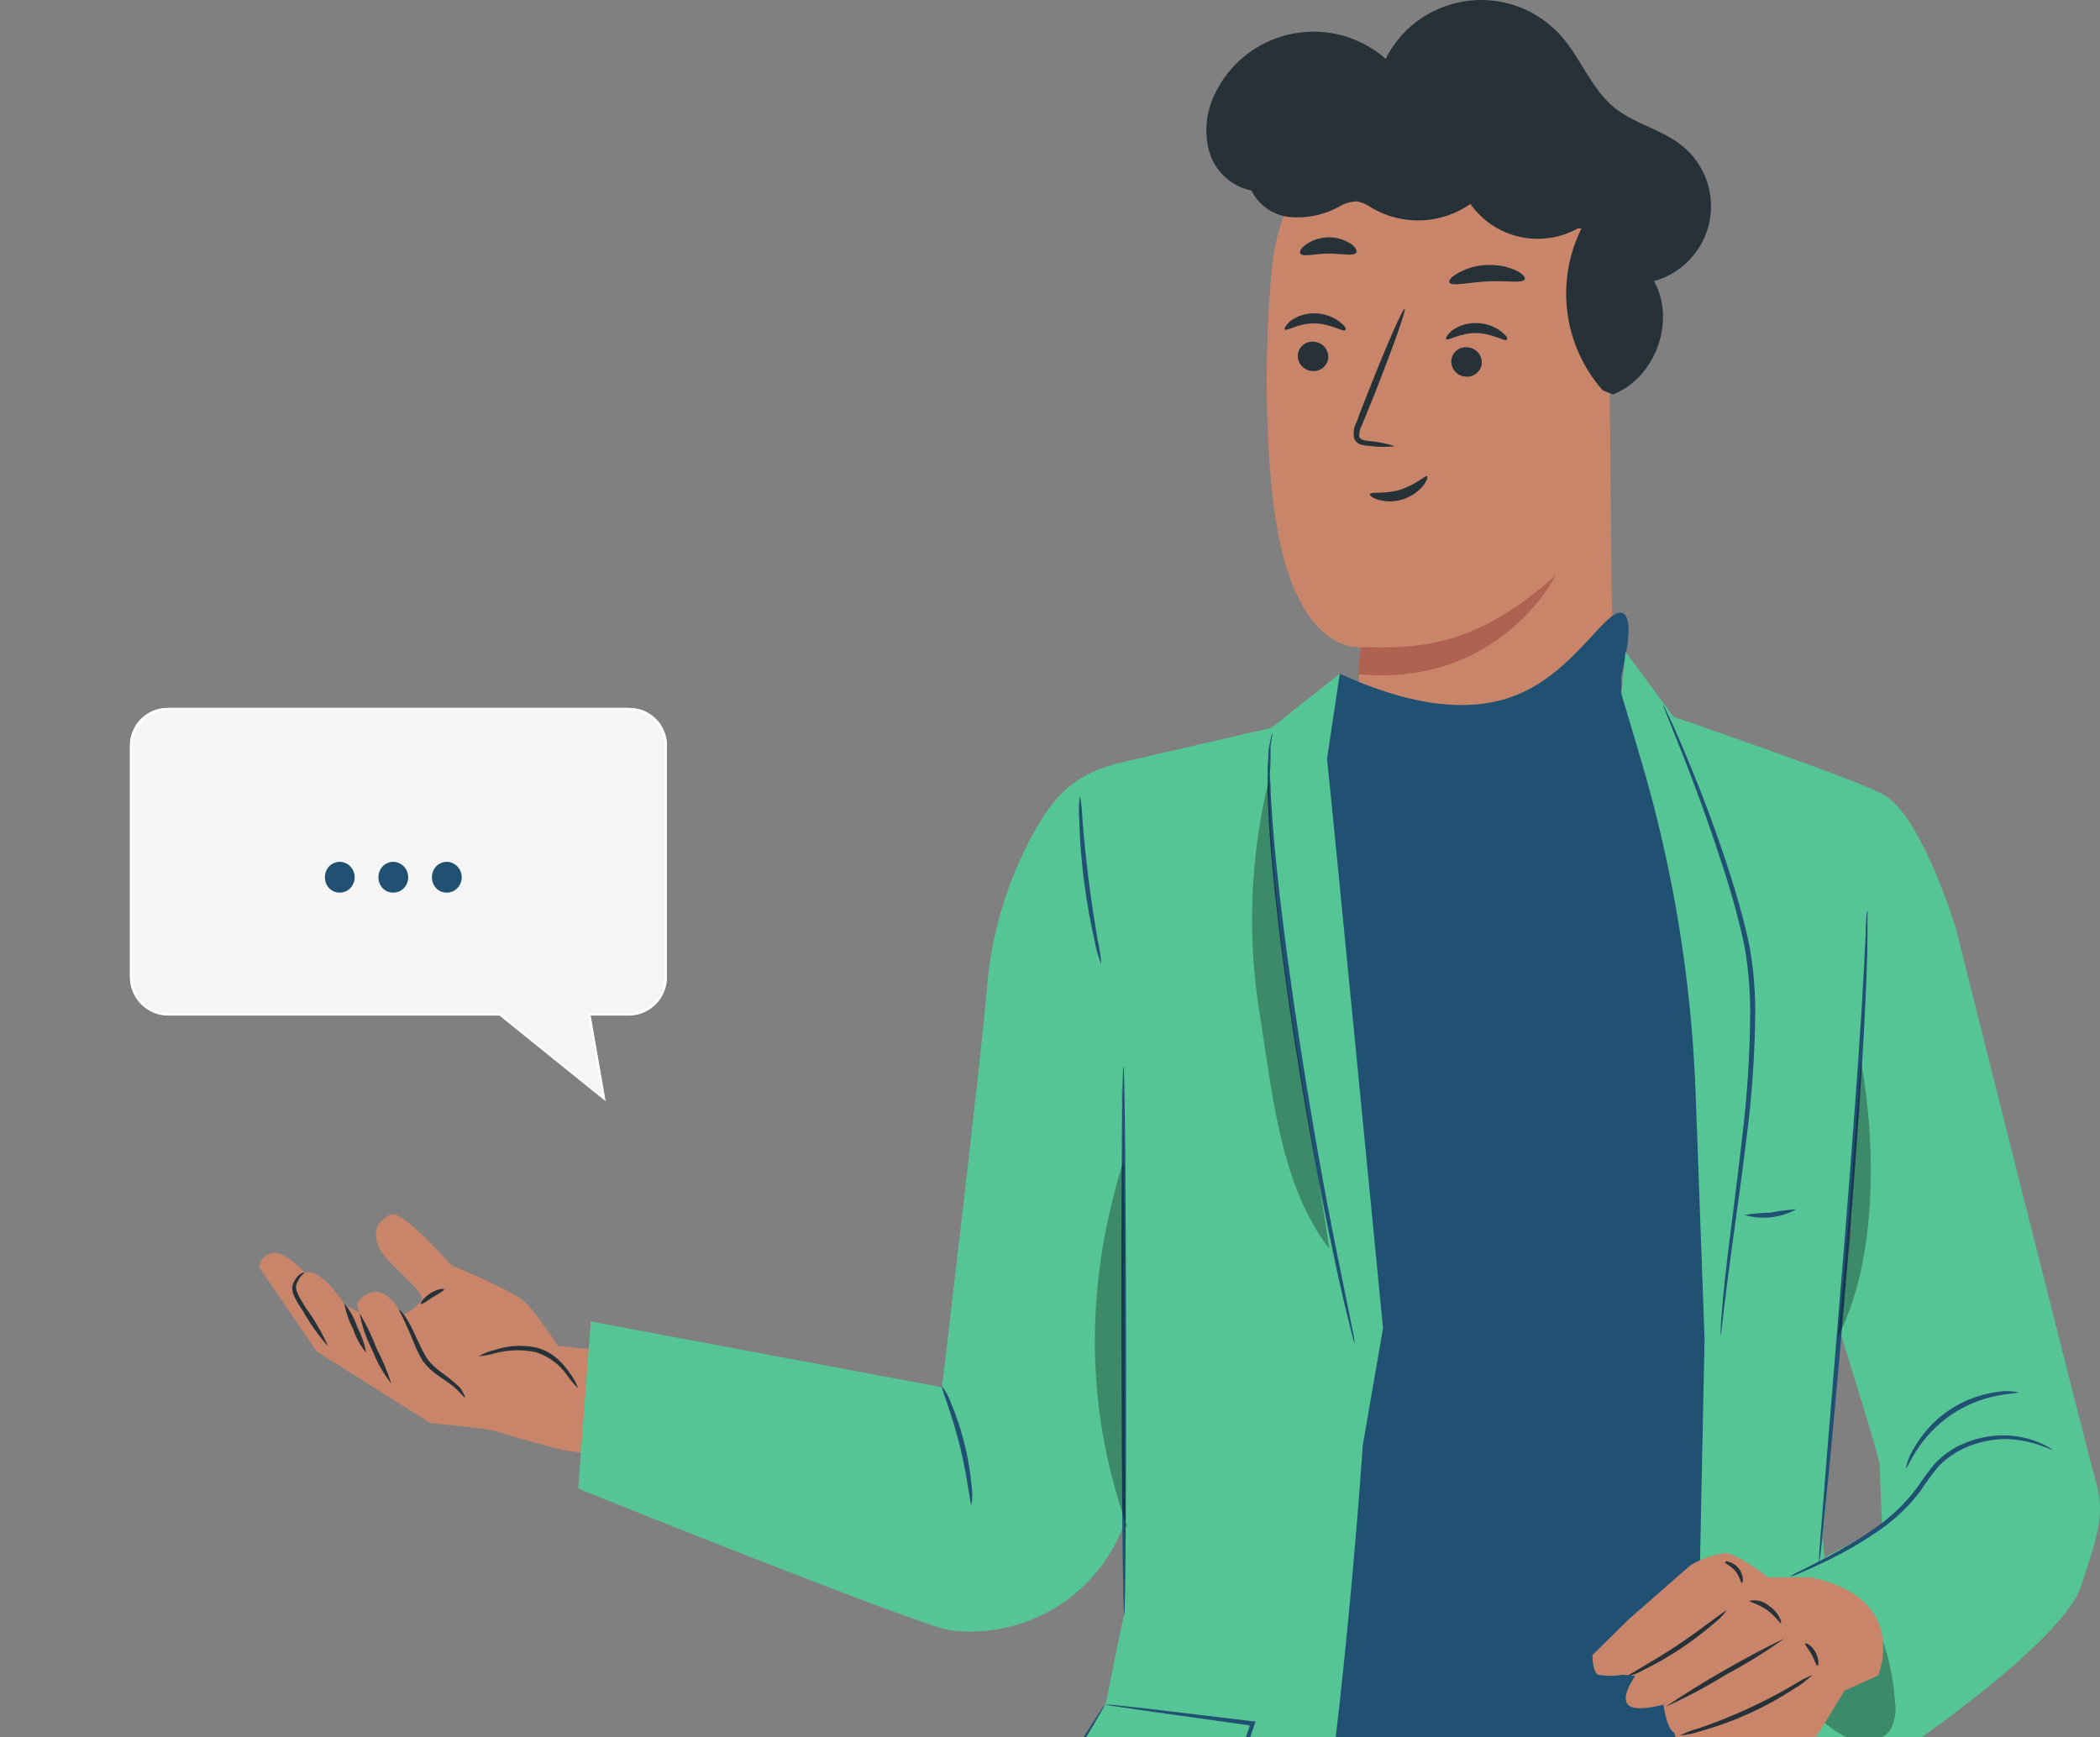 <svg width="614" height="508" viewBox="0 0 614 508" fill="none" xmlns="http://www.w3.org/2000/svg">
<rect x="0" y="0" width="614" height="508" fill="#808080" stroke="none"/>
<g clip-path="url(#clip0_338_4117)">
<path d="M178.051 394.989L163.163 393.581C163.163 393.581 156.242 382.85 152.755 380.1C149.268 377.35 133.414 370.388 132.583 370.308C131.751 370.227 117.883 353.46 114.154 355.164C110.425 356.867 108.534 360.368 111.056 365.237C113.577 370.107 125.085 378.101 123.181 380.489C121.598 382.206 119.68 383.601 117.561 384.58C117.561 384.58 114.959 378.906 111.029 377.887C107.099 376.867 104.363 381.119 104.363 381.119L104.993 383.722L100.929 381.669C100.929 381.669 94.183 370.603 89.059 372.119C87.128 369.838 84.741 367.987 82.058 366.673C79.684 365.747 77.015 366.914 76.09 369.275C75.929 369.691 75.822 370.133 75.781 370.576L92.6 395.177L125.836 416.13C125.836 416.13 139.061 417.404 142.494 417.954C145.928 418.504 162.385 424.232 169.037 424.594C175.69 424.956 183.67 426.056 183.67 426.056L178.051 395.003V394.989Z" fill="#C8856A"/>
<path d="M140.011 396.545C141.473 395.7 143.043 395.083 144.692 394.721C148.636 393.393 152.861 393.165 156.924 394.05C159.178 394.641 161.257 395.767 162.987 397.337C164.368 398.571 165.575 399.979 166.608 401.522C167.654 402.85 168.472 404.352 169.022 405.948C167.829 404.781 166.756 403.494 165.817 402.099C163.564 398.893 160.318 396.532 156.576 395.351C152.713 394.56 148.73 394.667 144.92 395.633C143.324 396.13 141.675 396.438 139.998 396.545H140.011Z" fill="#263238"/>
<path d="M116.649 382.984C116.784 382.85 118.165 384.178 119.64 386.834C121.116 389.49 122.578 393.42 124.844 397.243C126.105 398.88 127.621 400.315 129.324 401.482C130.759 402.501 132.127 403.601 133.442 404.782C134.729 405.815 135.655 407.263 136.044 408.873C134.984 407.692 133.871 406.566 132.691 405.519C131.577 404.58 130.089 403.615 128.506 402.501C126.642 401.294 125.005 399.778 123.664 398.021C122.537 396.143 121.572 394.185 120.807 392.132C120.056 390.335 119.372 388.698 118.755 387.37C117.588 384.58 116.515 383.105 116.676 382.971L116.649 382.984Z" fill="#263238"/>
<path d="M114.434 404.62C112.087 401.616 110.196 398.289 108.841 394.734C107.071 391.354 105.824 387.719 105.14 383.963C107.071 387.222 108.721 390.643 110.062 394.198C111.819 397.551 113.281 401.039 114.434 404.634V404.62Z" fill="#263238"/>
<path d="M107.099 395.579C105.382 393.513 104.081 391.152 103.249 388.604C102.016 386.243 101.13 383.721 100.647 381.105C102.351 383.158 103.652 385.519 104.47 388.054C105.704 390.428 106.589 392.963 107.099 395.579Z" fill="#263238"/>
<path d="M95.98 393.729C93.137 390.536 90.656 387.049 88.563 383.32C87.584 381.924 86.712 380.449 85.961 378.92C85.639 378.169 85.452 377.364 85.438 376.546C85.505 375.835 85.707 375.151 86.069 374.547C87.236 372.307 89.006 371.945 89.006 372.106C88.107 372.884 87.383 373.863 86.927 374.963C85.707 376.961 87.732 379.617 89.529 382.595C92.064 386.069 94.223 389.812 95.98 393.742V393.729Z" fill="#263238"/>
<path d="M123.099 381.267C122.818 381.039 123.85 379.389 125.862 378.141C127.861 376.894 129.765 376.652 129.846 377.028C129.926 377.404 128.357 378.141 126.56 379.295C124.762 380.435 123.381 381.535 123.099 381.267Z" fill="#263238"/>
<path d="M396.873 205.679C397.423 196.491 397.839 189.22 397.758 189.22C397.678 189.22 379.276 191.581 373.026 152.265C370.437 135.954 369.123 106.081 371.953 77.858C374.89 47.516 400.642 24.525 431.115 25.008H434.133C466.778 27.449 473.699 55.39 470.373 87.932L471.54 203.251L447.545 228.107C436.212 239.844 417.515 240.18 405.765 228.845C399.502 222.795 396.229 214.304 396.806 205.625L396.86 205.679H396.873Z" fill="#C8856A"/>
<path d="M397.758 189.22C412.257 189.421 430.202 190.575 454.895 168.174C454.895 168.174 438.773 201.024 397.154 197.134L397.758 189.22Z" fill="#AF6152"/>
<path d="M379.437 103.894C379.397 106.322 381.275 108.361 383.702 108.495C386.076 108.71 388.169 106.939 388.383 104.565C388.383 104.552 388.383 104.525 388.383 104.511C388.437 102.083 386.559 100.058 384.145 99.924C381.784 99.682 379.679 101.413 379.437 103.774C379.437 103.814 379.437 103.854 379.437 103.881V103.894Z" fill="#263238"/>
<path d="M375.642 96.343C376.192 96.946 379.625 94.465 384.44 94.572C389.255 94.679 392.769 97.174 393.292 96.544C393.816 95.913 393.011 95.216 391.495 93.941C389.43 92.466 386.962 91.661 384.413 91.621C381.905 91.567 379.438 92.332 377.385 93.78C375.897 95.108 375.387 96.181 375.642 96.329V96.343Z" fill="#263238"/>
<path d="M424.328 105.531C424.247 107.959 426.139 110.011 428.566 110.132C430.927 110.347 433.019 108.616 433.247 106.255C433.247 106.215 433.247 106.188 433.247 106.148C433.328 103.76 431.517 101.748 429.129 101.561C426.796 101.252 424.65 102.902 424.341 105.236C424.341 105.33 424.314 105.424 424.314 105.518L424.328 105.531Z" fill="#263238"/>
<path d="M422.866 99.16C423.416 99.764 426.849 97.309 431.665 97.389C436.48 97.47 439.967 99.992 440.517 99.361C441.067 98.731 440.235 98.033 438.693 96.759C436.641 95.283 434.173 94.478 431.638 94.465C429.13 94.398 426.662 95.149 424.61 96.598C423.094 97.845 422.584 98.945 422.866 99.147V99.16Z" fill="#263238"/>
<path d="M407.832 130.467C405.297 129.649 402.681 129.126 400.026 128.938C398.805 128.777 397.625 128.522 397.424 127.691C397.357 126.416 397.665 125.155 398.309 124.042C399.529 121.078 400.777 117.979 402.105 114.719C407.309 101.44 411.212 90.534 410.688 90.333C410.165 90.132 405.484 100.742 400.28 113.968C399.033 117.255 397.678 120.367 396.659 123.371C395.854 124.833 395.6 126.55 395.935 128.187C396.284 129.072 397.021 129.756 397.933 130.011C398.604 130.212 399.315 130.333 400.012 130.347C402.601 130.722 405.23 130.762 407.818 130.481L407.832 130.467Z" fill="#263238"/>
<path d="M423.764 82.593C424.434 83.814 429.102 82.593 434.802 82.284C440.503 81.976 445.21 82.942 445.814 81.654C446.069 81.05 445.09 79.964 443.212 79.052C440.543 77.871 437.632 77.335 434.722 77.496C431.811 77.576 428.954 78.368 426.42 79.79C424.367 80.863 423.482 82.03 423.764 82.606V82.593Z" fill="#263238"/>
<path d="M380.214 74.142C381.046 75.243 384.399 74.142 388.382 74.142C392.366 74.142 395.746 75.001 396.551 73.861C396.886 73.311 396.363 72.224 394.914 71.258C390.931 68.71 385.807 68.79 381.904 71.446C380.348 72.493 379.852 73.606 380.214 74.156V74.142Z" fill="#263238"/>
<path d="M400.52 144.471C400.359 144.806 401.217 145.611 403.122 146.188C407.897 147.422 412.967 145.799 416.132 142.016C417.272 140.554 417.513 139.414 417.205 139.173C416.896 138.931 413.852 141.775 409.399 143.183C404.946 144.592 400.936 143.68 400.52 144.458V144.471Z" fill="#263238"/>
<path d="M388.905 207.195L391.722 196.987C418.346 209.167 434.99 207.356 445.72 202.205C461.493 194.639 470.158 177.134 474.53 179.334C477.387 180.77 476.005 189.475 474.061 197.55V202.755L493.146 222.487L516.202 285.331L502.361 495.178L499.45 549.276C499.45 549.276 495.279 567.492 488.573 569.169C458.998 576.976 344.242 559.377 344.242 559.377L369.122 465.667L359.157 345.505L368.264 232.185L383.071 210.24L388.932 207.195H388.905Z" fill="#205072"/>
<path d="M472.023 204.123C471.017 204.539 469.971 204.861 468.898 205.089C466.872 205.639 463.948 206.524 460.408 207.691C453.272 210.039 443.776 214.304 432.765 217.899C423.389 221.226 413.397 222.406 403.512 221.36C400.535 220.971 397.611 220.22 394.821 219.12C393.788 218.744 392.796 218.248 391.884 217.631C395.706 218.945 399.65 219.871 403.646 220.421C413.344 221.118 423.094 219.831 432.282 216.625C443.132 213.057 452.736 208.818 460.005 206.779C462.849 205.867 465.746 205.116 468.67 204.512C469.769 204.257 470.896 204.123 472.023 204.123Z" fill="#205072"/>
<path d="M475.268 190.575L489.325 209.61C489.325 209.61 545.777 229.006 549.197 231.769C552.617 234.532 532.955 449.477 532.955 449.477C532.955 449.477 536.281 491.408 536.281 493.501C536.281 495.594 550.7 637.204 550.7 637.204C550.7 637.204 521.005 641.939 509.939 629.813C494.864 613.287 495.36 566.633 495.36 551.382C495.36 536.13 498.378 391.488 498.378 391.488L495.776 319.845C494.569 286.565 489.15 253.567 479.641 221.655L474.048 202.835L475.268 190.602V190.575Z" fill="#56C596"/>
<path d="M486.187 205.961C486.549 206.497 486.857 207.074 487.099 207.678C487.675 208.791 488.453 210.495 489.446 212.681C491.404 217.054 494.1 223.453 497.252 231.447C500.404 239.442 503.837 249.073 507.19 259.925C508.8 265.371 510.423 271.099 511.616 277.189C512.703 283.507 513.239 289.905 513.199 296.317C513.065 308.631 512.206 320.931 510.597 333.151C509.242 344.419 507.78 354.52 506.614 363.038C505.447 371.555 504.561 378.396 504.012 383.158L503.381 388.631C503.327 389.275 503.234 389.906 503.099 390.536C503.019 389.892 503.019 389.248 503.099 388.604C503.099 387.357 503.26 385.479 503.462 383.118C503.851 378.329 504.575 371.435 505.648 362.917C506.721 354.399 508.049 344.272 509.323 333.031C510.825 320.851 511.63 308.591 511.724 296.33C511.75 290.012 511.241 283.694 510.195 277.457C509.028 271.448 507.459 265.72 505.876 260.274C502.59 249.449 499.21 239.844 496.246 231.796C493.282 223.748 490.68 217.322 488.882 212.896L486.803 207.691C486.549 207.141 486.347 206.565 486.2 205.974L486.187 205.961Z" fill="#205072"/>
<path d="M525.229 353.594C520.575 356.142 515.103 356.746 510.006 355.257C512.541 354.868 515.089 354.64 517.664 354.586C520.159 354.09 522.694 353.755 525.242 353.594H525.229Z" fill="#205072"/>
<path d="M555.835 512.227C555.835 512.227 602.926 480.396 608.465 463.776C614.004 447.156 615.386 442.3 612.61 432.535C609.82 422.77 571.769 271.139 571.769 271.139C571.769 271.139 560.288 233.178 547.855 231.313C544.448 230.79 541.497 357.511 540.961 362.233C540.411 366.941 537.836 388.886 537.836 388.886C537.836 388.886 549.598 426.297 549.598 428.377C549.598 430.456 550.296 446.365 550.296 446.365L523.283 460.919C523.283 460.919 527.454 507.277 538.533 512.146C549.625 517.016 555.848 512.227 555.848 512.227H555.835Z" fill="#56C596"/>
<path d="M600.137 424.084C596.127 422.165 591.795 421.052 587.356 420.797C582.581 420.65 577.846 421.696 573.554 423.815C571.046 425.076 568.766 426.74 566.808 428.738C564.876 431.099 563.066 433.554 561.389 436.102C557.741 440.905 553.288 445.036 548.218 448.309C544.168 451.046 539.943 453.5 535.57 455.673C531.842 457.524 528.797 458.933 526.638 459.791C525.551 460.328 524.425 460.757 523.258 461.066C524.264 460.395 525.323 459.805 526.437 459.322C528.515 458.302 531.48 456.72 535.128 454.815C539.393 452.548 543.537 450.026 547.521 447.29C552.416 444.03 556.735 439.979 560.303 435.284C562.006 432.695 563.857 430.2 565.842 427.813C567.908 425.693 570.322 423.923 572.977 422.608C577.471 420.462 582.433 419.469 587.396 419.751C590.722 419.952 593.968 420.77 596.999 422.152C597.817 422.514 598.609 422.944 599.373 423.426C599.896 423.762 600.151 424.084 600.124 424.084H600.137Z" fill="#205072"/>
<path d="M590.211 407.142C590.211 407.37 587.81 407.357 584.095 408.081C579.253 408.993 574.639 410.885 570.562 413.648C566.511 416.398 563.051 419.939 560.382 424.057C558.33 427.263 557.471 429.476 557.257 429.396C557.646 427.33 558.424 425.345 559.55 423.561C564.62 414.506 573.66 408.376 583.934 407.008C586.013 406.646 588.146 406.686 590.211 407.142Z" fill="#205072"/>
<path d="M546.019 266.068C546.086 266.712 546.086 267.356 546.019 268V273.594C546.019 278.436 545.764 285.438 545.362 294.077C544.557 311.367 542.921 335.23 540.801 361.548C538.696 387.866 536.536 411.716 534.873 428.94C534.015 437.431 533.344 444.379 532.848 449.329L532.218 454.869C532.164 455.513 532.057 456.157 531.909 456.8C531.829 456.157 531.829 455.499 531.909 454.842C531.909 453.434 532.137 451.582 532.271 449.275C532.687 444.299 533.237 437.377 533.881 428.873L539.42 361.455C541.526 335.136 543.296 311.287 544.369 294.036C544.892 285.398 545.228 278.423 545.469 273.58C545.469 271.26 545.63 269.408 545.684 268.013C545.724 267.356 545.844 266.712 546.019 266.082V266.068Z" fill="#205072"/>
<g opacity="0.3">
<path d="M537.301 391.06C548.862 368.645 548.621 334.909 544.101 310.12C542.143 335.11 539.5 371.972 537.301 391.06Z" fill="black"/>
</g>
<path d="M387.994 221.87L391.723 196.987L371.738 212.816L328.845 222.702C313.676 226.189 307.734 232.776 300.572 246.605C294.121 259.228 290.097 272.95 288.729 287.062C287.509 304.03 275.424 405.64 275.424 405.64L172.739 386.405L169.037 435.272C169.037 435.272 270.555 476.171 278.2 476.761C300.223 479.283 321.107 466.365 328.698 445.52V472.254C327.236 476.291 301.001 613.059 301.001 613.059C301.001 613.059 363.476 648.177 377.371 590.001C391.267 531.825 398.456 422.569 398.456 422.569L404.371 388.363C404.371 388.363 389.375 234.358 387.994 221.883V221.87ZM327.974 317.954L328.671 321.683V444.219C328.644 434.225 328.309 362.032 327.974 317.967V317.954Z" fill="#56C596"/>
<path d="M328.471 311.756C328.833 311.756 329.195 347.678 329.249 391.984C329.302 436.29 329.061 472.24 328.699 472.24C328.337 472.24 327.975 436.317 327.894 392.011C327.814 347.705 328.082 311.756 328.471 311.756Z" fill="#205072"/>
<path d="M322.018 282.031C321.093 279.764 320.422 277.39 320.02 274.976C319 270.576 317.833 264.432 316.948 257.591C316.063 250.75 315.674 244.58 315.567 239.965C315.352 237.524 315.419 235.056 315.755 232.628C316.184 235.042 316.439 237.47 316.506 239.912C316.868 244.392 317.444 250.589 318.303 257.403C319.161 264.218 320.181 270.415 320.905 274.788C321.455 277.175 321.83 279.59 322.018 282.031Z" fill="#205072"/>
<path d="M323.105 498.384L311.262 517.7L359.291 524.755L366.346 503.924L323.105 498.384Z" fill="#56C596"/>
<path d="M323.104 498.384C324.137 498.384 325.169 498.464 326.202 498.598L335.108 499.564L366.345 503.307H367.096L366.868 504.031C364.682 510.456 362.335 517.485 359.867 524.863L359.679 525.386H359.103L356.313 524.997L311.1 518.183H310.349L310.738 517.525L319.697 503.414L322.138 499.685C322.38 499.242 322.675 498.826 323.023 498.464C322.822 498.987 322.567 499.484 322.272 499.953L320.006 503.883L311.596 518.049L311.261 517.297L356.501 523.749L359.317 524.165L358.566 524.608C361.168 517.271 363.488 510.242 365.675 503.776L366.171 504.608L335.457 500.315L326.524 498.987C325.37 498.867 324.23 498.665 323.117 498.384H323.104Z" fill="#205072"/>
<path d="M284.034 440.02C283.619 440.02 282.961 431.999 280.547 422.421C278.133 412.844 275.008 405.426 275.343 405.265C276.443 406.687 277.328 408.269 277.945 409.946C281.258 417.833 283.337 426.19 284.115 434.708C284.356 436.465 284.33 438.263 284.034 440.02Z" fill="#205072"/>
<g opacity="0.3">
<path d="M329.516 446.244C317.002 411.207 317.31 375.016 328.47 339.51C329.046 376.143 328.47 409.799 329.1 446.472" fill="black"/>
</g>
<path d="M396.067 392.843C395.825 392.28 395.638 391.703 395.517 391.099C395.182 389.798 394.766 388.108 394.216 385.895C393.103 381.468 391.614 375.016 389.924 366.995C386.517 351.005 382.319 328.778 378.47 304.097C374.621 279.415 371.992 256.947 370.999 240.582C370.838 236.491 370.557 232.775 370.61 229.543V225.009C370.61 223.6 370.771 222.406 370.838 221.186C370.905 219.965 370.838 219.026 371.093 218.141L371.562 215.954C371.643 215.351 371.791 214.747 372.005 214.184C372.005 214.801 371.938 215.404 371.817 216.008L371.482 218.194V221.212C371.482 222.326 371.482 223.627 371.348 225.009C371.214 226.39 371.348 227.919 371.482 229.516C371.482 232.775 371.844 236.437 372.086 240.528C373.306 256.826 376.123 279.241 379.892 303.896C383.66 328.55 387.698 350.75 390.984 366.82C392.566 374.627 393.894 381.16 394.833 385.801C395.276 387.934 395.611 389.651 395.879 391.005C395.986 391.623 396.053 392.24 396.067 392.857V392.843Z" fill="#205072"/>
<g opacity="0.3">
<path d="M371.002 227.986C365.409 250.857 364.564 274.64 368.534 297.859C372.155 321.052 374.57 346.646 388.653 365.157C382.295 321.521 371.887 274.331 371.002 228V227.986Z" fill="black"/>
</g>
<g opacity="0.3">
<path d="M554.091 497.834C553.622 490.175 551.865 482.65 548.887 475.58C546.929 470.899 543.818 465.976 538.842 464.984C535.113 464.541 531.371 465.614 528.434 467.948C525.523 469.732 523.203 472.348 521.768 475.446C520.346 478.625 520.829 482.328 523.015 485.024L532.095 502.408C534.872 505.212 538.211 507.412 541.886 508.86C545.682 510.255 549.947 509.129 552.562 506.043C553.971 503.548 554.507 500.651 554.091 497.821V497.834Z" fill="black"/>
</g>
<path d="M529.199 461.214H516.94C516.94 461.214 507.887 454.104 504.239 454.104C500.738 454.654 497.358 455.862 494.3 457.646C488.305 462.891 482.296 468.149 476.301 473.394C472.733 476.922 469.165 480.436 465.598 483.964C465.598 483.964 465.598 488.86 467.207 489.692C469.648 490.107 472.129 490.107 474.571 489.692L478.111 490.054C478.111 490.054 473.766 495.969 475.952 498.411C478.138 500.852 486.36 498.411 486.36 498.411C486.36 498.411 487.272 505.493 489.458 506.58C489.458 506.58 492.194 515.299 497.264 516.13C502.334 516.962 520.293 510.926 520.293 510.926L531.198 507.639L539.366 494.279L549.157 489.906C549.157 489.906 558.706 467.21 529.186 461.187L529.199 461.214Z" fill="#C8856A"/>
<path d="M504.79 470.939C503.784 472.334 502.577 473.568 501.195 474.614C498.083 477.311 494.797 479.806 491.35 482.086C487.917 484.38 484.336 486.445 480.621 488.256C479.132 489.128 477.536 489.759 475.859 490.161C475.671 489.799 482.632 486.284 490.586 480.973C498.54 475.661 504.615 470.537 504.776 470.952L504.79 470.939Z" fill="#263238"/>
<path d="M521.756 479.041C516.31 482.958 510.61 486.499 504.682 489.638C498.995 493.179 493.053 496.332 486.924 499.068C498.07 491.623 509.711 484.93 521.756 479.054V479.041Z" fill="#263238"/>
<path d="M529.882 489.745C528.394 491.234 526.704 492.535 524.879 493.595C520.628 496.385 516.175 498.853 511.548 500.959C506.934 503.065 502.172 504.809 497.29 506.164C495.292 506.861 493.213 507.304 491.094 507.465C492.985 506.553 494.956 505.815 496.982 505.252C500.657 504.004 505.646 502.099 510.984 499.658C515.558 497.552 520.024 495.231 524.37 492.683C526.113 491.543 527.964 490.55 529.882 489.745Z" fill="#263238"/>
<path d="M520.697 474.587C520.335 474.748 519.087 472.454 516.526 470.684C513.977 468.913 511.322 468.39 511.483 468.081C513.561 467.652 515.734 468.229 517.317 469.637C520.254 471.609 521.046 474.507 520.697 474.587Z" fill="#263238"/>
<path d="M509.296 462.823C508.907 462.823 508.746 460.999 507.392 459.389C506.037 457.779 504.347 457.203 504.401 456.787C504.454 456.371 504.951 456.478 505.755 456.787C506.788 457.109 507.687 457.739 508.357 458.584C509.055 459.429 509.471 460.476 509.551 461.576C509.685 462.354 509.444 462.85 509.296 462.823Z" fill="#263238"/>
<path d="M531.385 487.089C530.996 487.089 530.634 485.506 529.695 483.789C528.756 482.072 527.589 480.905 527.817 480.583C528.045 480.261 529.775 481.106 530.862 483.185C531.948 485.264 531.747 487.116 531.385 487.089Z" fill="#263238"/>
<path d="M195 217.855V285.569C195 291.539 190.109 296.423 184.132 296.423H172.53L176.841 321L146.292 296.423H48.868C42.891 296.423 38 291.539 38 285.569V217.855C38 211.885 42.891 207 48.868 207H184.132C190.109 207 195 211.885 195 217.855Z" fill="#F5F5F5"/>
<path fillRule="evenodd" clipRule="evenodd" d="M49.164 207.687C43.402 207.687 38.686 212.41 38.686 218.18V285.785C38.686 291.556 43.402 296.279 49.164 296.279H146.283L176.082 320.319L171.877 296.279H183.836C189.598 296.279 194.314 291.556 194.314 285.785V218.18C194.314 212.41 189.598 207.687 183.836 207.687H49.164ZM38 218.18C38 212.031 43.023 207 49.164 207H183.836C189.977 207 195 212.031 195 218.18V285.785C195 291.935 189.977 296.966 183.836 296.966H172.694L177.073 322L146.041 296.966H49.164C43.023 296.966 38 291.935 38 285.785V218.18Z" fill="white"/>
<g clip-path="url(#clip1_338_4117)">
<path d="M355.592 26.71C363.556 11.017 382.765 4.751 398.491 12.699C400.88 13.919 403.122 15.416 405.141 17.191C412.865 1.812 431.647 -4.399 447.058 3.309C450.633 5.102 453.819 7.561 456.468 10.537C462.247 17.08 465.248 25.971 472.027 31.479C477.881 36.229 485.846 37.819 491.736 42.569C501.553 50.425 503.128 64.732 495.255 74.528C492.273 78.244 488.198 80.924 483.604 82.199C490.087 93.844 484.012 110.536 471.564 115.341L468.564 114.103C457.098 101.035 454.653 82.366 462.395 66.802C462.025 66.802 461.673 66.802 461.303 66.802C450.541 72.772 437.019 69.686 429.924 59.649C421.385 65.582 410.179 66.063 401.177 60.85C399.899 59.889 398.417 59.224 396.842 58.891C394.916 58.909 393.045 59.464 391.434 60.499C386.97 62.92 381.894 63.937 376.837 63.438C372.096 62.865 367.946 59.926 365.872 55.619C365.761 55.619 365.631 55.619 365.52 55.619C359.63 54.288 354.98 49.778 353.443 43.956C351.98 38.133 352.757 31.978 355.592 26.692V26.71Z" fill="#263238"/>
</g>
<path d="M95 256.5C95 255.886 95.11 255.307 95.331 254.761C95.552 254.216 95.85 253.739 96.225 253.33C96.622 252.92 97.086 252.602 97.615 252.375C98.145 252.125 98.719 252 99.337 252C99.933 252 100.495 252.125 101.025 252.375C101.555 252.602 102.018 252.92 102.415 253.33C102.813 253.739 103.122 254.216 103.342 254.761C103.585 255.307 103.706 255.886 103.706 256.5C103.706 257.136 103.585 257.727 103.342 258.273C103.122 258.818 102.813 259.295 102.415 259.705C102.018 260.114 101.555 260.432 101.025 260.659C100.495 260.886 99.933 261 99.337 261C98.719 261 98.145 260.886 97.615 260.659C97.086 260.432 96.622 260.114 96.225 259.705C95.85 259.295 95.552 258.818 95.331 258.273C95.11 257.727 95 257.136 95 256.5Z" fill="#205072"/>
<path d="M110.647 256.5C110.647 255.886 110.757 255.307 110.978 254.761C111.199 254.216 111.496 253.739 111.872 253.33C112.269 252.92 112.732 252.602 113.262 252.375C113.792 252.125 114.366 252 114.983 252C115.579 252 116.142 252.125 116.672 252.375C117.201 252.602 117.665 252.92 118.062 253.33C118.459 253.739 118.768 254.216 118.989 254.761C119.232 255.307 119.353 255.886 119.353 256.5C119.353 257.136 119.232 257.727 118.989 258.273C118.768 258.818 118.459 259.295 118.062 259.705C117.665 260.114 117.201 260.432 116.672 260.659C116.142 260.886 115.579 261 114.983 261C114.366 261 113.792 260.886 113.262 260.659C112.732 260.432 112.269 260.114 111.872 259.705C111.496 259.295 111.199 258.818 110.978 258.273C110.757 257.727 110.647 257.136 110.647 256.5Z" fill="#205072"/>
<path d="M126.294 256.5C126.294 255.886 126.404 255.307 126.625 254.761C126.845 254.216 127.143 253.739 127.518 253.33C127.916 252.92 128.379 252.602 128.909 252.375C129.439 252.125 130.012 252 130.63 252C131.226 252 131.789 252.125 132.319 252.375C132.848 252.602 133.312 252.92 133.709 253.33C134.106 253.739 134.415 254.216 134.636 254.761C134.879 255.307 135 255.886 135 256.5C135 257.136 134.879 257.727 134.636 258.273C134.415 258.818 134.106 259.295 133.709 259.705C133.312 260.114 132.848 260.432 132.319 260.659C131.789 260.886 131.226 261 130.63 261C130.012 261 129.439 260.886 128.909 260.659C128.379 260.432 127.916 260.114 127.518 259.705C127.143 259.295 126.845 258.818 126.625 258.273C126.404 257.727 126.294 257.136 126.294 256.5Z" fill="#205072"/>
</g>
<defs>
<clipPath id="clip0_338_4117">
<rect width="614" height="508" fill="white" transform="matrix(-1 0 0 1 614 0)"/>
</clipPath>
<clipPath id="clip1_338_4117">
<rect width="147.536" height="115.359" fill="white" transform="translate(352.72)"/>
</clipPath>
</defs>
</svg>
